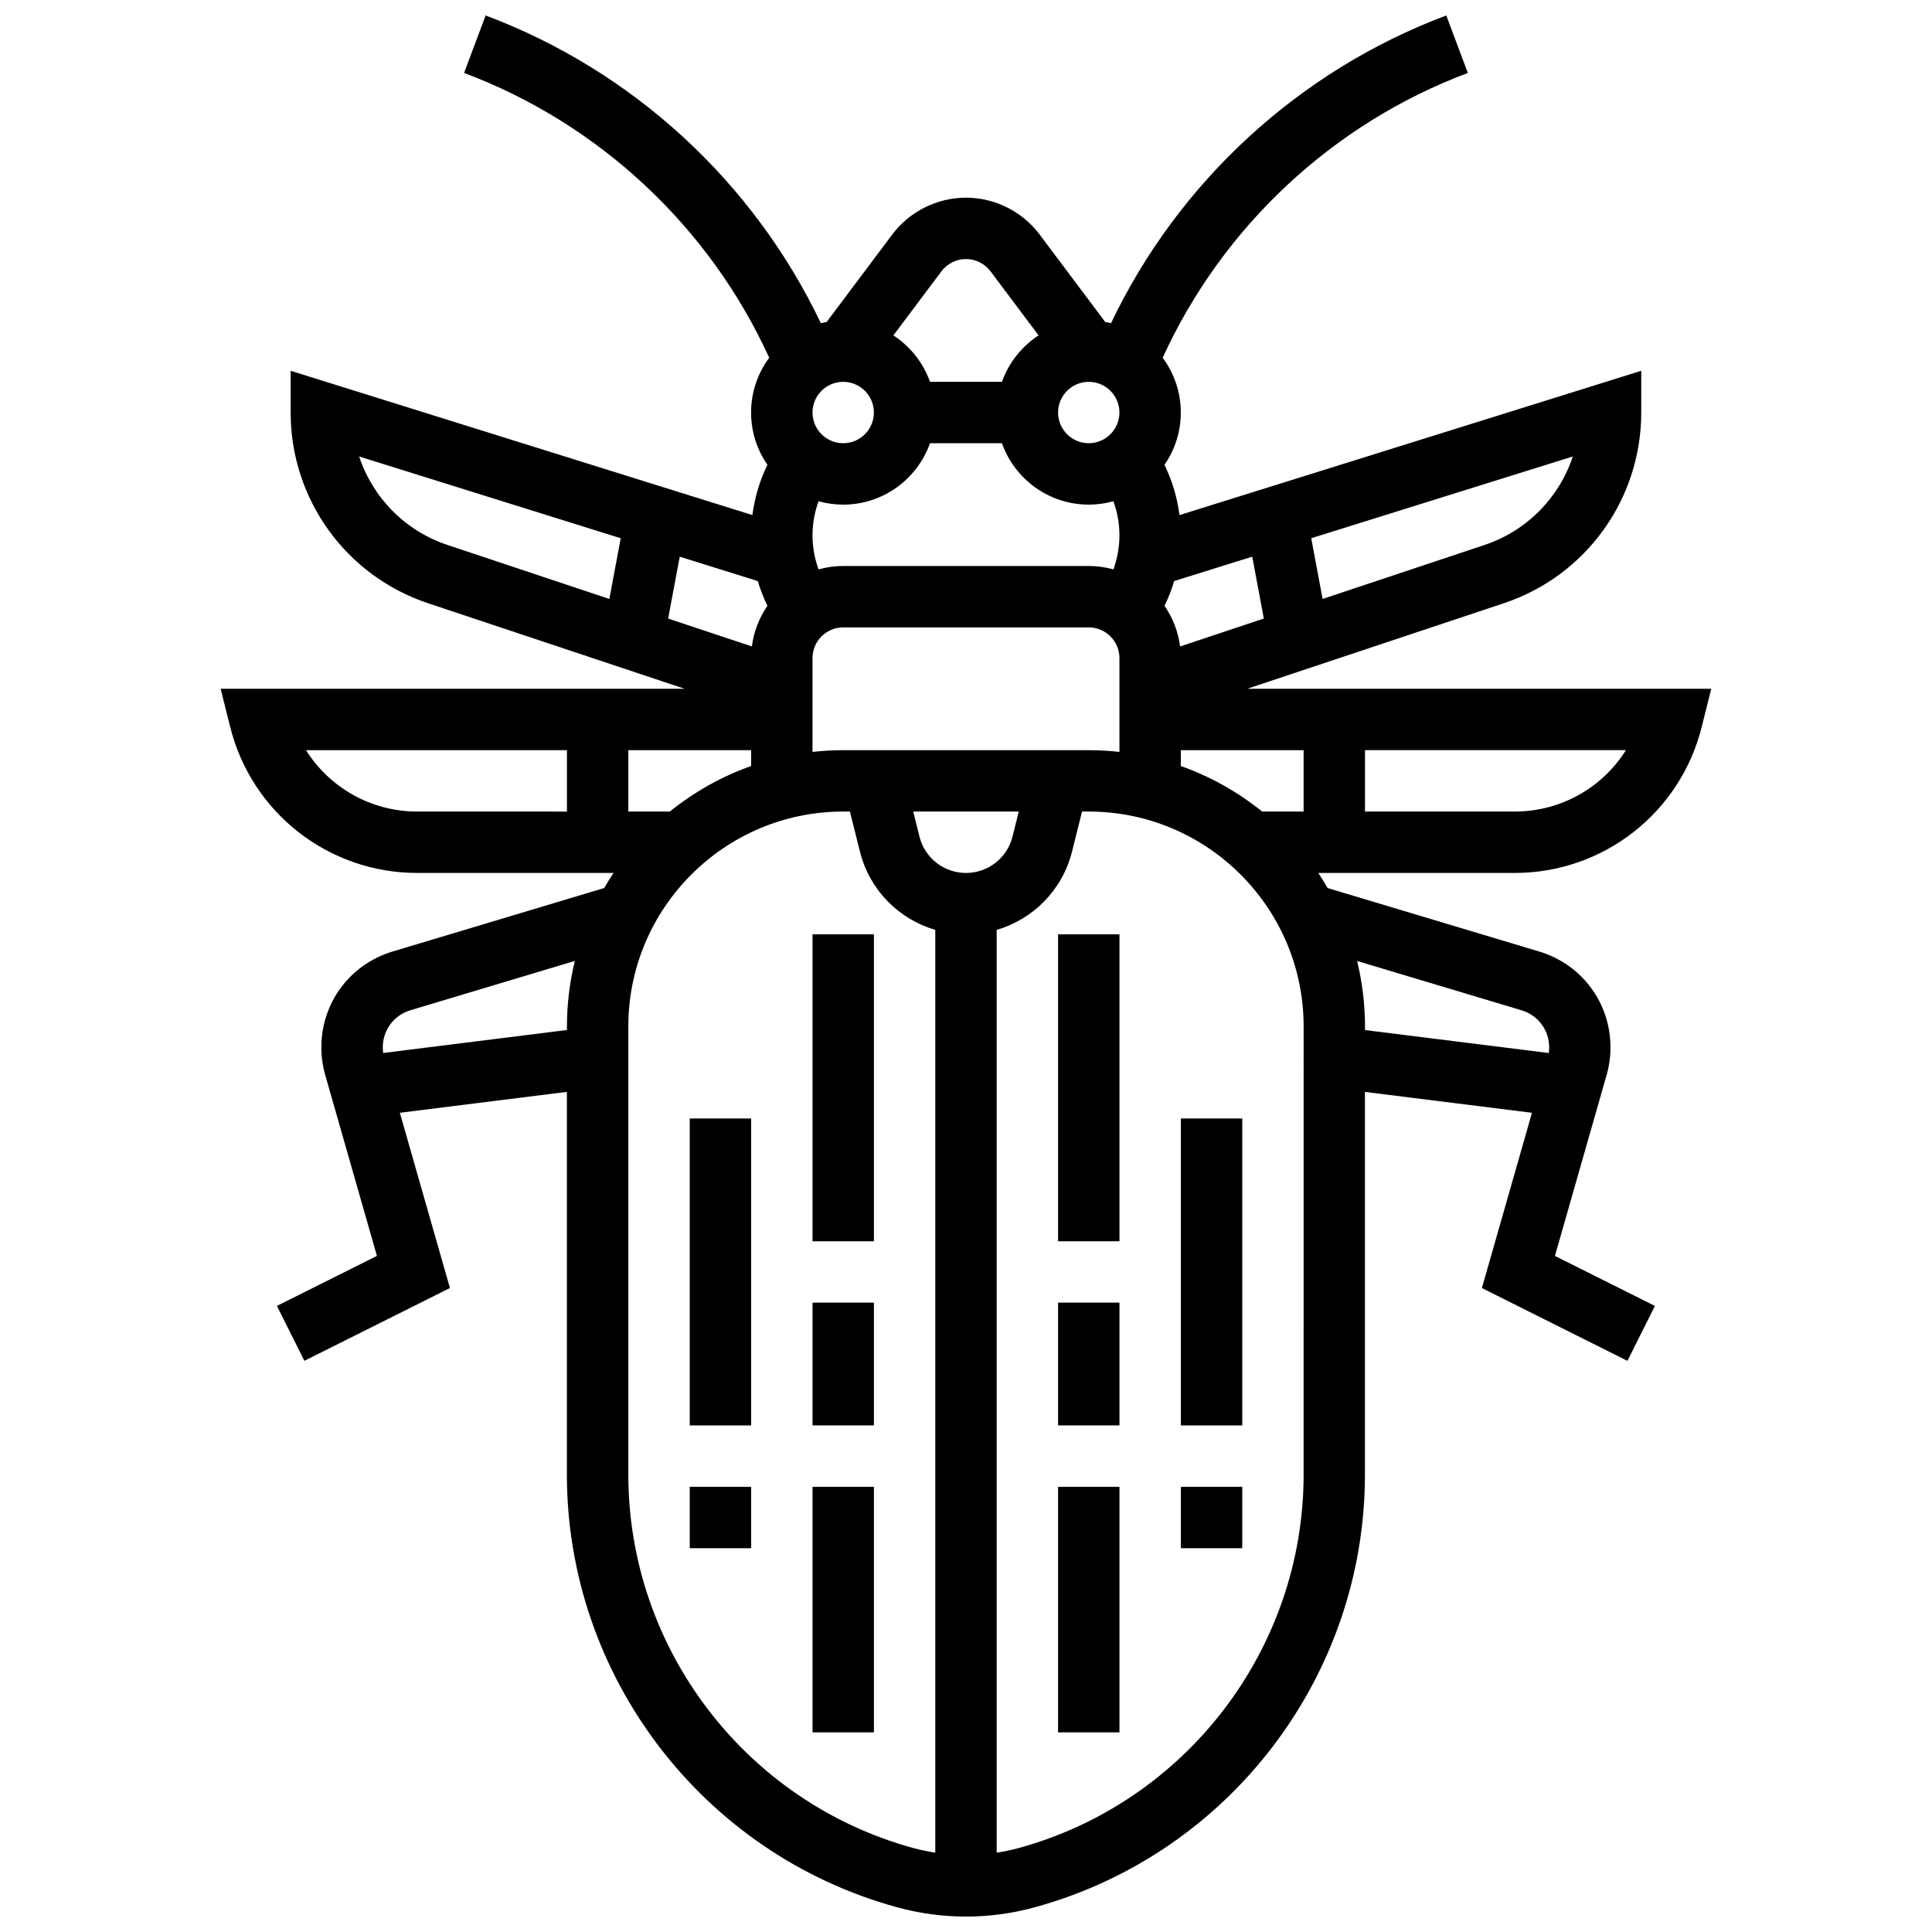 <?xml version="1.0" encoding="UTF-8"?>
<!-- Uploaded to: SVG Find, www.svgrepo.com, Generator: SVG Find Mixer Tools -->
<svg width="800px" height="800px" version="1.1" viewBox="144 144 512 512" xmlns="http://www.w3.org/2000/svg">
 <defs>
  <clipPath id="a">
   <path d="m202 148.09h396v503.81h-396z"/>
  </clipPath>
 </defs>
 <path d="m424.4 391.61h16.27v81.344h-16.27z"/>
 <path d="m424.4 538.02h16.27v65.074h-16.27z"/>
 <path d="m456.94 440.41h16.27v81.344h-16.27z"/>
 <path d="m424.4 489.21h16.27v32.539h-16.27z"/>
 <path d="m456.94 538.02h16.27v16.27h-16.27z"/>
 <path d="m359.33 391.61h16.27v81.344h-16.27z"/>
 <path d="m359.33 538.02h16.27v65.074h-16.27z"/>
 <path d="m326.79 440.41h16.27v81.344h-16.27z"/>
 <path d="m359.33 489.21h16.27v32.539h-16.27z"/>
 <path d="m326.79 538.02h16.27v16.27h-16.27z"/>
 <g clip-path="url(#a)">
  <path d="m545.41 375.34c23.488 0 43.867-15.914 49.562-38.699l2.527-10.105h-122.98l67.996-22.664c21.789-7.266 36.43-27.574 36.43-50.543v-11.066l-122.37 38.242c-0.59-4.621-1.934-9.145-3.977-13.324 2.727-3.938 4.328-8.711 4.328-13.852 0-5.434-1.789-10.461-4.805-14.52 15.84-34.695 45.051-62.043 80.867-75.477l-5.707-15.234c-39.016 14.629-70.992 44.098-88.848 81.551-0.508-0.129-1.023-0.234-1.543-0.328l-17.383-23.176c-4.582-6.113-11.883-9.762-19.523-9.762s-14.938 3.648-19.523 9.762l-17.383 23.176c-0.52 0.094-1.035 0.203-1.543 0.328-17.852-37.453-49.828-66.922-88.84-81.551l-5.711 15.23c35.82 13.434 65.027 40.781 80.867 75.477-3.016 4.059-4.805 9.086-4.805 14.52 0 5.141 1.602 9.914 4.328 13.852-2.043 4.18-3.387 8.703-3.977 13.324l-122.37-38.238v11.066c0 22.969 14.641 43.281 36.43 50.543l67.996 22.664h-122.98l2.527 10.105c5.695 22.785 26.078 38.699 49.562 38.699h52.043c-0.871 1.301-1.691 2.637-2.481 3.996l-56.055 16.816c-11.312 3.394-18.91 13.609-18.91 25.414 0 2.465 0.344 4.918 1.02 7.293l13.707 47.969-26.5 13.25 7.277 14.551 38.574-19.289-13.273-46.445 44.266-5.535v101.4c0 53.477 36.031 100.65 87.621 114.72 5.906 1.609 12.004 2.43 18.125 2.43s12.215-0.816 18.121-2.426l0.777-0.211 0.016-0.008c51.168-14.336 86.832-61.301 86.832-114.5v-101.4l44.266 5.535-13.27 46.449 38.574 19.289 7.277-14.551-26.5-13.25 13.707-47.973c0.676-2.371 1.02-4.824 1.02-7.289 0-11.809-7.602-22.023-18.91-25.418l-56.051-16.82c-0.789-1.355-1.609-2.695-2.481-3.996zm-88.477-28.34v-4.199h32.539v16.27h-10.996c-6.387-5.16-13.656-9.273-21.543-12.07zm-56.938 28.34c-5.84 0-10.906-3.957-12.324-9.621l-1.66-6.648h27.969l-1.66 6.648c-1.418 5.664-6.484 9.621-12.324 9.621zm-32.539-32.535c-2.75 0-5.461 0.164-8.133 0.461v-24.867c0-4.484 3.648-8.133 8.133-8.133h65.074c4.484 0 8.133 3.648 8.133 8.133v24.867c-2.672-0.297-5.383-0.461-8.133-0.461zm-45.945 16.266h-10.996v-16.27h32.539v4.199c-7.887 2.797-15.152 6.91-21.543 12.07zm37.812-73.207c0-3.07 0.551-6.141 1.602-9.027 2.082 0.578 4.269 0.895 6.531 0.895 10.605 0 19.645-6.801 23.004-16.27h19.066c3.359 9.469 12.398 16.27 23.004 16.27 2.262 0 4.453-0.316 6.531-0.895 1.051 2.887 1.602 5.957 1.602 9.027s-0.551 6.141-1.602 9.027c-2.082-0.578-4.269-0.895-6.531-0.895h-65.074c-2.262 0-4.453 0.316-6.531 0.895-1.051-2.883-1.602-5.957-1.602-9.027zm8.133-40.672c4.484 0 8.133 3.648 8.133 8.133 0 4.484-3.648 8.133-8.133 8.133-4.484 0-8.133-3.648-8.133-8.133 0-4.484 3.648-8.133 8.133-8.133zm65.074 0c4.484 0 8.133 3.648 8.133 8.133 0 4.484-3.648 8.133-8.133 8.133s-8.133-3.648-8.133-8.133c0-4.484 3.648-8.133 8.133-8.133zm24.203 70.125c-0.504-3.961-1.957-7.629-4.125-10.77 1.031-2.109 1.891-4.305 2.559-6.559l20.688-6.465 3.07 16.395zm-109.35-10.77c-2.172 3.137-3.625 6.805-4.129 10.77l-22.188-7.394 3.07-16.395 20.688 6.465c0.668 2.25 1.527 4.445 2.559 6.555zm198.03 54.523h-39.672v-16.27h69.148c-6.234 9.93-17.234 16.27-29.477 16.27zm-8.035-70.637-42.875 14.293-3.012-16.09 69.32-21.664c-3.598 10.875-12.129 19.695-23.434 23.461zm-143.89-72.527c1.527-2.039 3.961-3.254 6.508-3.254s4.977 1.215 6.508 3.254l12.73 16.973c-4.449 2.906-7.898 7.219-9.703 12.309l-19.07 0.004c-1.805-5.09-5.254-9.402-9.703-12.309zm-154.31 49.07 69.32 21.664-3.012 16.09-42.875-14.297c-11.301-3.766-19.836-12.586-23.434-23.457zm-14.082 77.828h69.148v16.27l-39.668-0.004c-12.242 0-23.242-6.34-29.48-16.266zm20.457 80.246c-0.07-0.492-0.113-0.984-0.113-1.484 0-4.57 2.941-8.52 7.316-9.836l43.586-13.074c-1.359 5.566-2.094 11.375-2.094 17.352v0.953zm64.961 111.71v-118.75c0-31.398 25.543-56.941 56.941-56.941h1.785l2.648 10.594c2.547 10.191 10.285 17.938 19.973 20.762v244.55c-1.922-0.301-3.832-0.68-5.711-1.191-44.535-12.145-75.637-52.867-75.637-99.027zm178.96 0c0 46.16-31.102 86.879-75.637 99.023l-0.172 0.047c-1.82 0.488-3.672 0.855-5.535 1.145v-244.55c9.688-2.828 17.422-10.57 19.973-20.762l2.648-10.594h1.785c31.398 0 56.941 25.543 56.941 56.941zm57.758-123.02c4.379 1.312 7.316 5.266 7.316 9.836 0 0.496-0.039 0.992-0.113 1.484l-48.695-6.086v-0.953c0-5.981-0.738-11.785-2.094-17.352z"/>
 </g>
</svg>